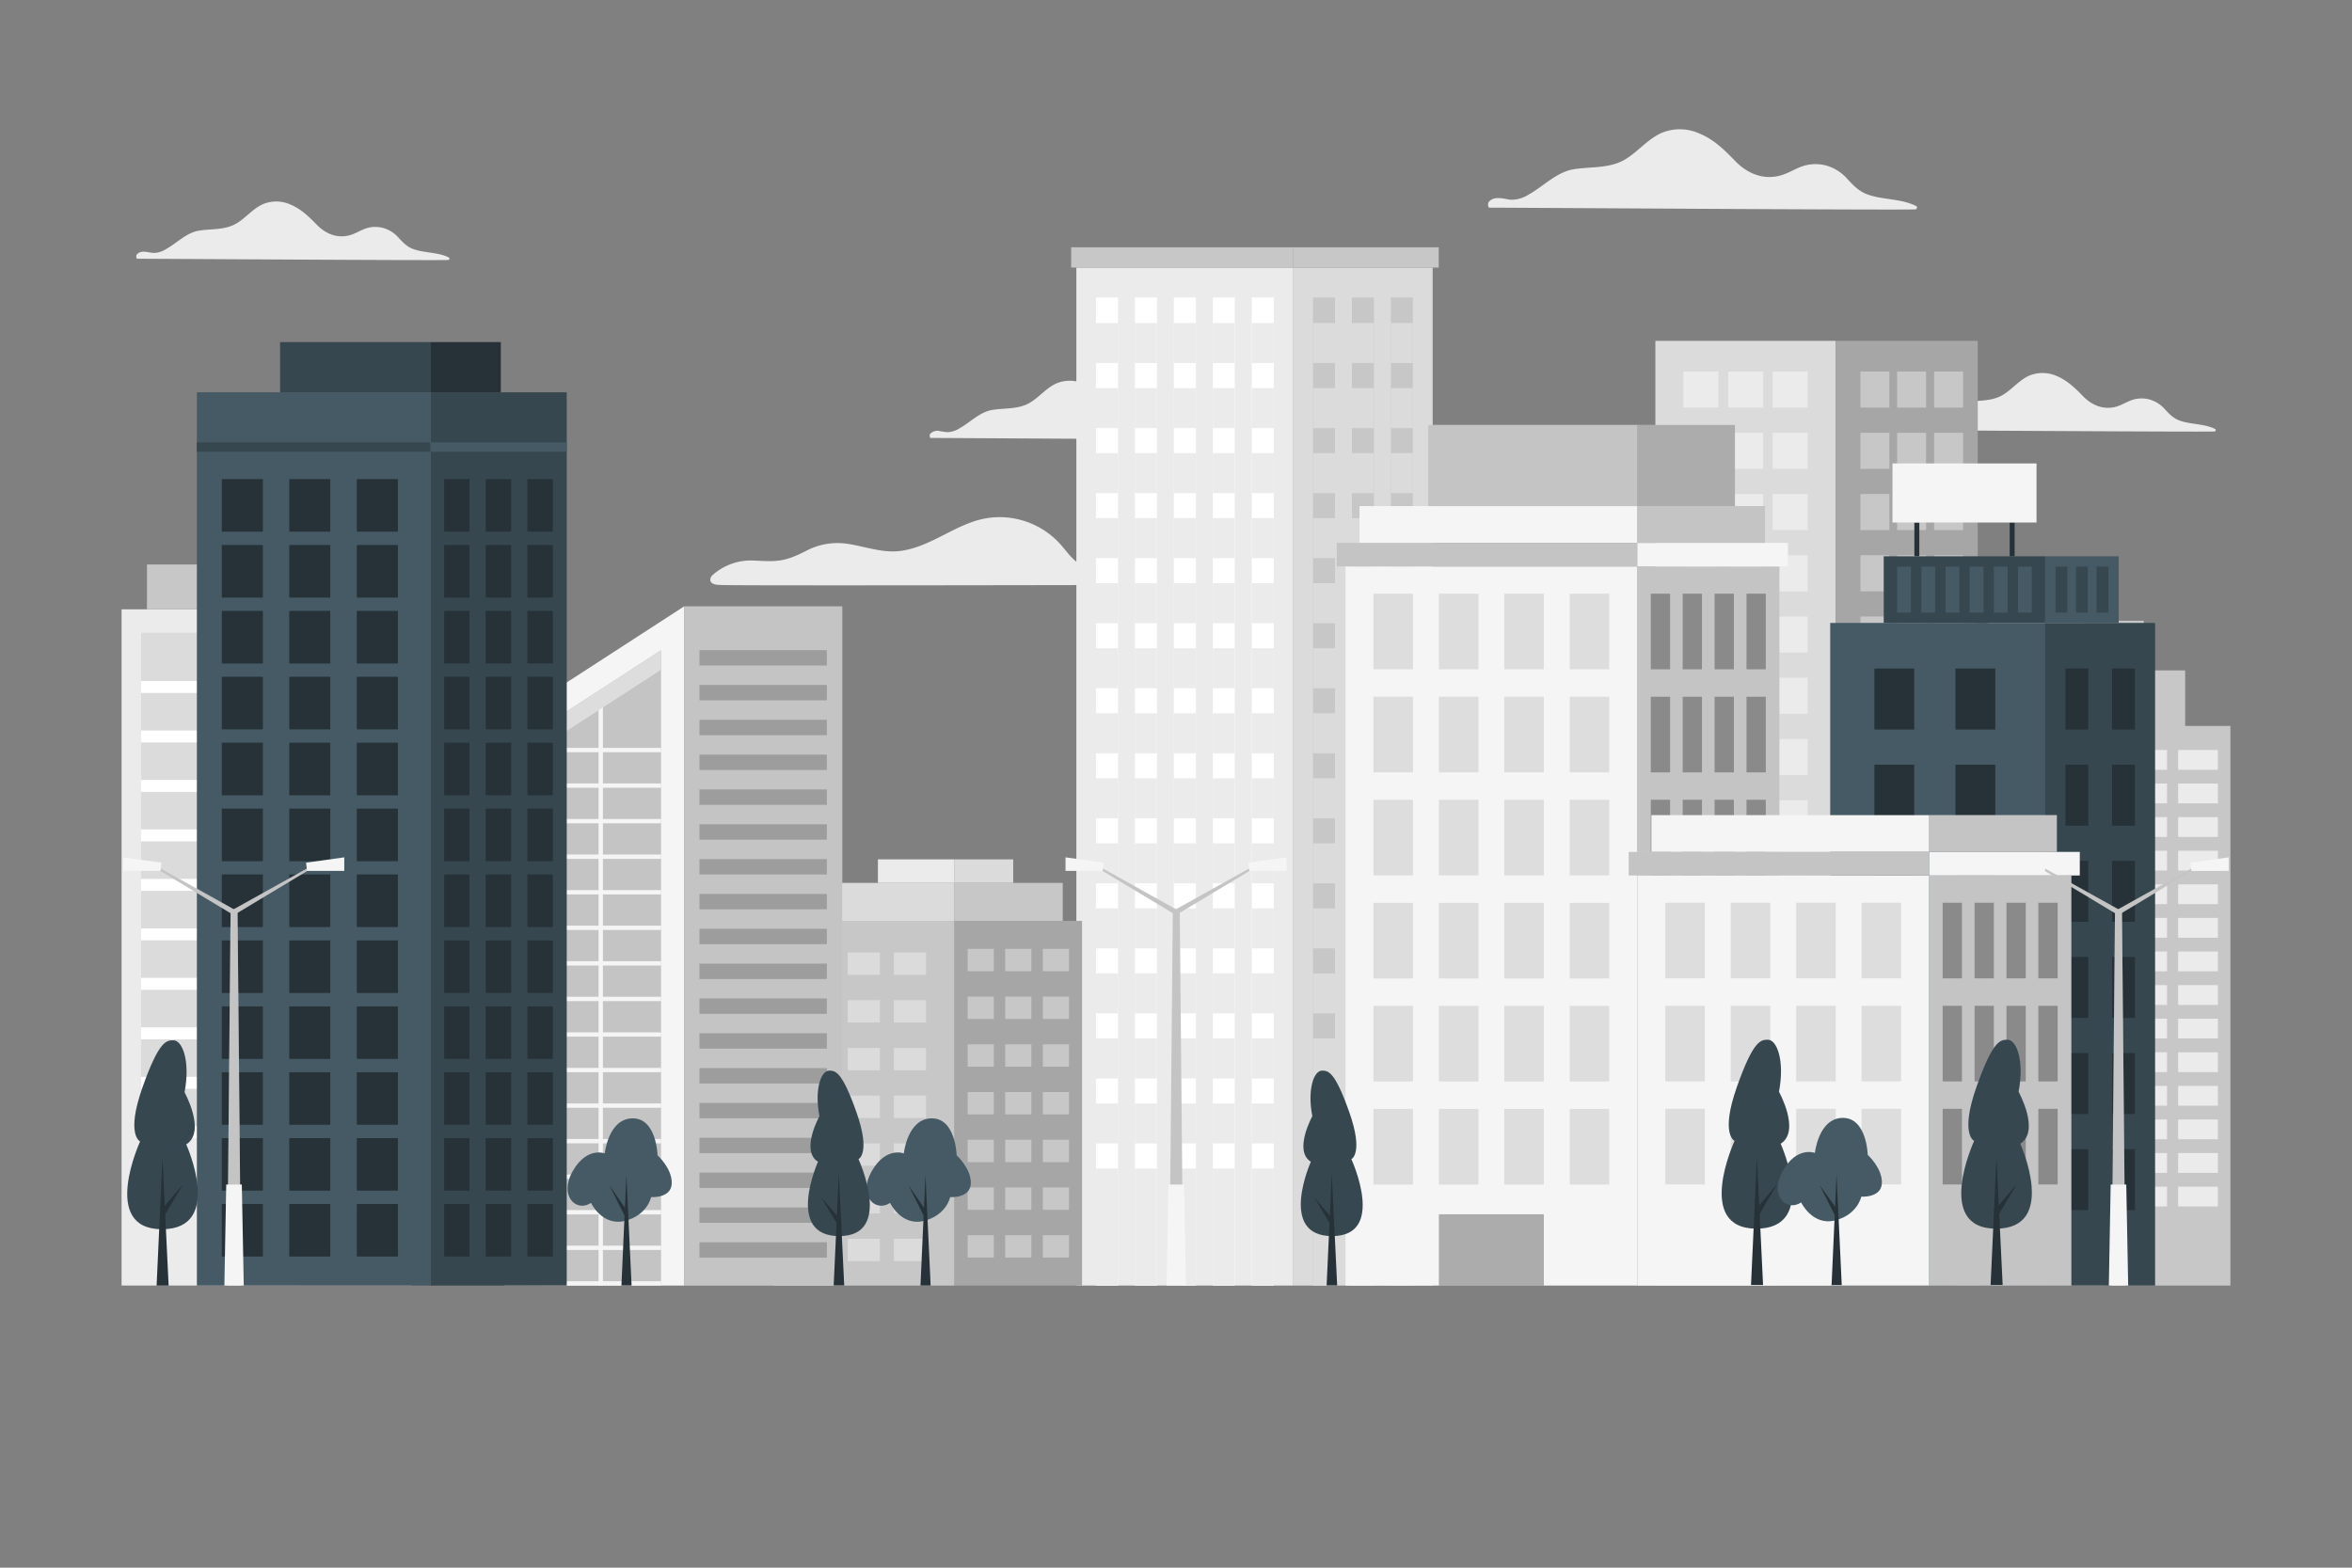 <svg xmlns="http://www.w3.org/2000/svg" viewBox="0 0 750 500"><rect x="0" y="0" width="750" height="500" fill="#808080" stroke="none"/><g id="freepik--background-complete--inject-60"><path d="M474.93,66.23c7.19,0,128.17.8,135.78.56.54,0,.84-.82.29-1.09-4.79-2.38-10.23-1.9-15.21-3.58-2.93-1-4.73-2.9-6.76-5.1a14,14,0,0,0-6.3-4.11,13.26,13.26,0,0,0-6.85-.21c-2.46.58-4.59,2-6.93,2.87-5.81,2.2-11.46.11-15.61-4.19-3.42-3.54-6.78-6.89-11.44-8.8a15.16,15.16,0,0,0-12.12-.16c-4.43,2-7.48,6-11.65,8.48-4.94,2.89-10.85,2.21-16.3,3.08s-9.65,5.46-14.44,8.11a10.24,10.24,0,0,1-5.22,1.62c-1.07,0-2.12-.32-3.17-.45-1.65-.2-3.22-.16-4.32,1.22C474.41,64.81,474.46,66.23,474.93,66.23Z" style="fill:#ebebeb"></path><path d="M43.77,82.52c5.24,0,93.57.58,99.12.4.4,0,.62-.6.22-.8-3.5-1.73-7.47-1.38-11.11-2.61-2.14-.72-3.45-2.12-4.93-3.72a10.25,10.25,0,0,0-4.6-3,9.75,9.75,0,0,0-5-.16c-1.8.43-3.35,1.46-5.06,2.1-4.25,1.6-8.37.08-11.4-3.06-2.5-2.58-5-5-8.35-6.42a11.08,11.08,0,0,0-8.85-.12c-3.24,1.46-5.46,4.42-8.5,6.19-3.61,2.11-7.93,1.61-11.91,2.25s-7,4-10.54,5.92a7.42,7.42,0,0,1-3.81,1.18,22.72,22.72,0,0,1-2.32-.33c-1.2-.14-2.34-.11-3.15.89C43.38,81.48,43.42,82.52,43.77,82.52Z" style="fill:#ebebeb"></path><path d="M296.77,139.68c5.25,0,93.58.59,99.13.41.4,0,.61-.6.22-.8-3.5-1.73-7.47-1.38-11.11-2.61-2.14-.72-3.45-2.12-4.94-3.72a10.22,10.22,0,0,0-4.59-3,9.68,9.68,0,0,0-5-.16c-1.79.43-3.34,1.46-5.05,2.1-4.25,1.6-8.37.08-11.4-3.06-2.5-2.59-5-5-8.35-6.42a11.08,11.08,0,0,0-8.85-.12c-3.24,1.46-5.46,4.42-8.51,6.19-3.6,2.11-7.92,1.61-11.9,2.25s-7.05,4-10.54,5.92a7.52,7.52,0,0,1-3.81,1.18,22.72,22.72,0,0,1-2.32-.33,3.17,3.17,0,0,0-3.15.89C296.39,138.65,296.43,139.68,296.77,139.68Z" style="fill:#ebebeb"></path><path d="M607,137.21c5.24,0,93.57.58,99.12.41.4,0,.62-.6.22-.8-3.5-1.73-7.47-1.38-11.1-2.61-2.14-.72-3.46-2.12-4.94-3.72a10.25,10.25,0,0,0-4.6-3,9.64,9.64,0,0,0-5-.16c-1.8.43-3.35,1.45-5.06,2.1-4.24,1.6-8.37.08-11.4-3.06-2.5-2.59-5-5-8.35-6.42a11.12,11.12,0,0,0-8.85-.13c-3.24,1.47-5.46,4.42-8.5,6.2-3.61,2.11-7.93,1.61-11.91,2.24s-7,4-10.54,5.93a7.49,7.49,0,0,1-3.81,1.18A22.72,22.72,0,0,1,610,135a3.17,3.17,0,0,0-3.15.89C606.6,136.17,606.64,137.21,607,137.21Z" style="fill:#ebebeb"></path><path d="M229.76,186.56c.1.3,139.21,0,137.46,0-.8,0,1.21-1.19.43-1.58-4.53-2.25-9.49-2.31-14.42-2.76a22.08,22.08,0,0,1-8.42-2.05c-2.62-1.37-4.25-3.75-6.12-5.95a26.1,26.1,0,0,0-23.75-9c-9.89,1.54-17.69,9.08-27.6,10.47-5.95.83-11.58-1.47-17.4-2.29a21.32,21.32,0,0,0-13.06,2.39c-3.14,1.56-6,2.87-9.59,3.11-2.72.2-5.46-.12-8.18-.14a18.34,18.34,0,0,0-12.05,4.81C226.61,184,225.21,186.56,229.76,186.56Z" style="fill:#ebebeb"></path><rect x="527.86" y="108.71" width="57.48" height="301.31" style="fill:#dbdbdb"></rect><rect x="536.78" y="118.49" width="11.17" height="11.5" style="fill:#ebebeb"></rect><rect x="551.08" y="118.49" width="11.17" height="11.5" style="fill:#ebebeb"></rect><rect x="536.78" y="138.03" width="11.17" height="11.5" style="fill:#ebebeb"></rect><rect x="551.08" y="138.03" width="11.17" height="11.5" style="fill:#ebebeb"></rect><rect x="536.78" y="157.56" width="11.17" height="11.51" style="fill:#ebebeb"></rect><rect x="551.08" y="157.56" width="11.17" height="11.51" style="fill:#ebebeb"></rect><rect x="536.78" y="177.09" width="11.17" height="11.51" style="fill:#ebebeb"></rect><rect x="551.08" y="177.09" width="11.17" height="11.51" style="fill:#ebebeb"></rect><rect x="536.78" y="196.63" width="11.17" height="11.5" style="fill:#ebebeb"></rect><rect x="551.08" y="196.63" width="11.17" height="11.5" style="fill:#ebebeb"></rect><rect x="536.78" y="216.16" width="11.17" height="11.5" style="fill:#ebebeb"></rect><rect x="551.08" y="216.16" width="11.17" height="11.5" style="fill:#ebebeb"></rect><rect x="536.78" y="235.69" width="11.17" height="11.5" style="fill:#ebebeb"></rect><rect x="551.08" y="235.69" width="11.17" height="11.5" style="fill:#ebebeb"></rect><rect x="536.78" y="255.22" width="11.17" height="11.5" style="fill:#ebebeb"></rect><rect x="551.08" y="255.22" width="11.17" height="11.5" style="fill:#ebebeb"></rect><rect x="536.78" y="274.76" width="11.17" height="11.51" style="fill:#ebebeb"></rect><rect x="551.08" y="274.76" width="11.17" height="11.51" style="fill:#ebebeb"></rect><rect x="536.78" y="294.29" width="11.17" height="11.51" style="fill:#ebebeb"></rect><rect x="551.08" y="294.29" width="11.17" height="11.51" style="fill:#ebebeb"></rect><rect x="536.78" y="313.82" width="11.17" height="11.51" style="fill:#ebebeb"></rect><rect x="551.08" y="313.82" width="11.17" height="11.51" style="fill:#ebebeb"></rect><rect x="536.78" y="333.35" width="11.17" height="11.5" style="fill:#ebebeb"></rect><rect x="551.08" y="333.35" width="11.17" height="11.5" style="fill:#ebebeb"></rect><rect x="536.78" y="352.89" width="11.17" height="11.5" style="fill:#ebebeb"></rect><rect x="551.08" y="352.89" width="11.17" height="11.5" style="fill:#ebebeb"></rect><rect x="536.78" y="372.42" width="11.17" height="11.5" style="fill:#ebebeb"></rect><rect x="565.25" y="372.42" width="11.17" height="11.5" transform="translate(1141.67 756.35) rotate(180)" style="fill:#ebebeb"></rect><rect x="565.25" y="352.89" width="11.17" height="11.5" transform="translate(1141.67 717.28) rotate(180)" style="fill:#ebebeb"></rect><rect x="565.25" y="333.35" width="11.17" height="11.5" transform="translate(1141.67 678.21) rotate(180)" style="fill:#ebebeb"></rect><rect x="565.25" y="313.82" width="11.17" height="11.51" transform="translate(1141.67 639.15) rotate(180)" style="fill:#ebebeb"></rect><rect x="565.25" y="294.29" width="11.17" height="11.51" transform="translate(1141.67 600.08) rotate(180)" style="fill:#ebebeb"></rect><rect x="565.25" y="274.76" width="11.17" height="11.51" transform="translate(1141.67 561.02) rotate(180)" style="fill:#ebebeb"></rect><rect x="565.25" y="255.22" width="11.17" height="11.5" transform="translate(1141.67 521.95) rotate(180)" style="fill:#ebebeb"></rect><rect x="565.25" y="235.69" width="11.17" height="11.5" transform="translate(1141.67 482.89) rotate(180)" style="fill:#ebebeb"></rect><rect x="565.25" y="216.16" width="11.17" height="11.5" transform="translate(1141.67 443.82) rotate(180)" style="fill:#ebebeb"></rect><rect x="565.25" y="196.63" width="11.17" height="11.5" transform="translate(1141.67 404.76) rotate(180)" style="fill:#ebebeb"></rect><rect x="565.25" y="177.09" width="11.17" height="11.51" transform="translate(1141.67 365.69) rotate(180)" style="fill:#ebebeb"></rect><rect x="565.25" y="157.56" width="11.17" height="11.51" transform="translate(1141.67 326.62) rotate(180)" style="fill:#ebebeb"></rect><rect x="565.25" y="138.03" width="11.17" height="11.5" transform="translate(1141.67 287.56) rotate(180)" style="fill:#ebebeb"></rect><rect x="565.25" y="118.49" width="11.17" height="11.5" transform="translate(1141.67 248.49) rotate(180)" style="fill:#ebebeb"></rect><rect x="551.08" y="372.42" width="11.17" height="11.5" style="fill:#ebebeb"></rect><rect x="585.34" y="108.71" width="45.32" height="301.31" style="fill:#a6a6a6"></rect><rect x="616.76" y="372.42" width="9.23" height="11.5" transform="translate(1242.75 756.35) rotate(180)" style="fill:#c7c7c7"></rect><rect x="604.96" y="372.42" width="9.23" height="11.5" transform="translate(1219.14 756.35) rotate(180)" style="fill:#c7c7c7"></rect><rect x="616.76" y="352.89" width="9.23" height="11.5" transform="translate(1242.75 717.28) rotate(180)" style="fill:#c7c7c7"></rect><rect x="604.96" y="352.89" width="9.23" height="11.5" transform="translate(1219.14 717.28) rotate(180)" style="fill:#c7c7c7"></rect><rect x="616.76" y="333.35" width="9.23" height="11.5" transform="translate(1242.75 678.21) rotate(180)" style="fill:#c7c7c7"></rect><rect x="604.96" y="333.35" width="9.23" height="11.5" transform="translate(1219.14 678.21) rotate(180)" style="fill:#c7c7c7"></rect><rect x="616.76" y="313.82" width="9.23" height="11.51" transform="translate(1242.75 639.15) rotate(180)" style="fill:#c7c7c7"></rect><rect x="604.96" y="313.82" width="9.23" height="11.51" transform="translate(1219.14 639.15) rotate(180)" style="fill:#c7c7c7"></rect><rect x="616.76" y="294.29" width="9.23" height="11.51" transform="translate(1242.75 600.08) rotate(180)" style="fill:#c7c7c7"></rect><rect x="604.96" y="294.29" width="9.23" height="11.51" transform="translate(1219.14 600.08) rotate(180)" style="fill:#c7c7c7"></rect><rect x="616.76" y="274.76" width="9.23" height="11.51" transform="translate(1242.75 561.02) rotate(180)" style="fill:#c7c7c7"></rect><rect x="604.96" y="274.76" width="9.23" height="11.51" transform="translate(1219.14 561.02) rotate(180)" style="fill:#c7c7c7"></rect><rect x="616.76" y="255.22" width="9.23" height="11.5" transform="translate(1242.75 521.95) rotate(180)" style="fill:#c7c7c7"></rect><rect x="604.96" y="255.22" width="9.23" height="11.5" transform="translate(1219.14 521.95) rotate(180)" style="fill:#c7c7c7"></rect><rect x="616.76" y="235.69" width="9.23" height="11.5" transform="translate(1242.75 482.89) rotate(180)" style="fill:#c7c7c7"></rect><rect x="604.96" y="235.69" width="9.23" height="11.5" transform="translate(1219.14 482.89) rotate(180)" style="fill:#c7c7c7"></rect><rect x="616.76" y="216.16" width="9.23" height="11.5" transform="translate(1242.75 443.82) rotate(180)" style="fill:#c7c7c7"></rect><rect x="604.96" y="216.16" width="9.23" height="11.5" transform="translate(1219.14 443.82) rotate(180)" style="fill:#c7c7c7"></rect><rect x="616.76" y="196.63" width="9.23" height="11.5" transform="translate(1242.75 404.76) rotate(180)" style="fill:#c7c7c7"></rect><rect x="604.96" y="196.63" width="9.23" height="11.5" transform="translate(1219.14 404.76) rotate(180)" style="fill:#c7c7c7"></rect><rect x="616.76" y="177.09" width="9.23" height="11.51" transform="translate(1242.75 365.69) rotate(180)" style="fill:#c7c7c7"></rect><rect x="604.96" y="177.09" width="9.23" height="11.51" transform="translate(1219.14 365.69) rotate(180)" style="fill:#c7c7c7"></rect><rect x="616.76" y="157.56" width="9.23" height="11.51" transform="translate(1242.75 326.62) rotate(180)" style="fill:#c7c7c7"></rect><rect x="604.96" y="157.56" width="9.23" height="11.51" transform="translate(1219.14 326.62) rotate(180)" style="fill:#c7c7c7"></rect><rect x="616.76" y="138.03" width="9.23" height="11.5" transform="translate(1242.75 287.56) rotate(180)" style="fill:#c7c7c7"></rect><rect x="604.96" y="138.03" width="9.23" height="11.5" transform="translate(1219.14 287.56) rotate(180)" style="fill:#c7c7c7"></rect><rect x="616.76" y="118.49" width="9.23" height="11.5" transform="translate(1242.75 248.49) rotate(180)" style="fill:#c7c7c7"></rect><rect x="593.26" y="118.49" width="9.23" height="11.5" style="fill:#c7c7c7"></rect><rect x="593.26" y="138.03" width="9.23" height="11.5" style="fill:#c7c7c7"></rect><rect x="593.26" y="157.56" width="9.23" height="11.51" style="fill:#c7c7c7"></rect><rect x="593.26" y="177.09" width="9.23" height="11.51" style="fill:#c7c7c7"></rect><rect x="593.26" y="196.63" width="9.23" height="11.5" style="fill:#c7c7c7"></rect><rect x="593.26" y="216.16" width="9.23" height="11.5" style="fill:#c7c7c7"></rect><rect x="593.26" y="235.69" width="9.23" height="11.5" style="fill:#c7c7c7"></rect><rect x="593.26" y="255.22" width="9.23" height="11.5" style="fill:#c7c7c7"></rect><rect x="593.26" y="274.76" width="9.23" height="11.51" style="fill:#c7c7c7"></rect><rect x="593.26" y="294.29" width="9.23" height="11.51" style="fill:#c7c7c7"></rect><rect x="593.26" y="313.82" width="9.23" height="11.51" style="fill:#c7c7c7"></rect><rect x="593.26" y="333.35" width="9.23" height="11.5" style="fill:#c7c7c7"></rect><rect x="593.26" y="352.89" width="9.23" height="11.5" style="fill:#c7c7c7"></rect><rect x="593.26" y="372.42" width="9.23" height="11.5" style="fill:#c7c7c7"></rect><rect x="604.96" y="118.49" width="9.23" height="11.5" transform="translate(1219.14 248.49) rotate(180)" style="fill:#c7c7c7"></rect><rect x="343.23" y="85.34" width="69.2" height="324.68" style="fill:#ebebeb"></rect><rect x="341.57" y="78.87" width="70.86" height="6.47" style="fill:#c7c7c7"></rect><rect x="349.49" y="94.87" width="7.01" height="315.15" style="fill:#fff"></rect><rect x="361.91" y="94.87" width="7.01" height="315.15" style="fill:#fff"></rect><rect x="374.33" y="94.87" width="7.01" height="315.15" style="fill:#fff"></rect><rect x="386.74" y="94.87" width="7.01" height="315.15" style="fill:#fff"></rect><rect x="399.16" y="94.87" width="7.01" height="315.15" style="fill:#fff"></rect><rect x="349.49" y="103.03" width="7.01" height="12.76" style="fill:#ebebeb"></rect><rect x="361.91" y="103.03" width="7.01" height="12.76" style="fill:#ebebeb"></rect><rect x="374.33" y="103.03" width="7.01" height="12.76" style="fill:#ebebeb"></rect><rect x="386.74" y="103.03" width="7.01" height="12.76" style="fill:#ebebeb"></rect><rect x="399.16" y="103.03" width="7.01" height="12.76" style="fill:#ebebeb"></rect><rect x="349.49" y="123.78" width="7.01" height="12.76" style="fill:#ebebeb"></rect><rect x="361.91" y="123.78" width="7.01" height="12.76" style="fill:#ebebeb"></rect><rect x="374.33" y="123.78" width="7.01" height="12.76" style="fill:#ebebeb"></rect><rect x="386.74" y="123.78" width="7.01" height="12.76" style="fill:#ebebeb"></rect><rect x="399.16" y="123.78" width="7.01" height="12.76" style="fill:#ebebeb"></rect><rect x="349.49" y="144.52" width="7.01" height="12.76" style="fill:#ebebeb"></rect><rect x="361.91" y="144.52" width="7.01" height="12.76" style="fill:#ebebeb"></rect><rect x="374.33" y="144.52" width="7.01" height="12.76" style="fill:#ebebeb"></rect><rect x="386.74" y="144.52" width="7.01" height="12.76" style="fill:#ebebeb"></rect><rect x="399.16" y="144.52" width="7.01" height="12.76" style="fill:#ebebeb"></rect><rect x="349.49" y="165.26" width="7.01" height="12.76" style="fill:#ebebeb"></rect><rect x="361.91" y="165.26" width="7.01" height="12.76" style="fill:#ebebeb"></rect><rect x="374.33" y="165.26" width="7.01" height="12.76" style="fill:#ebebeb"></rect><rect x="386.74" y="165.26" width="7.01" height="12.76" style="fill:#ebebeb"></rect><rect x="399.16" y="165.26" width="7.01" height="12.76" style="fill:#ebebeb"></rect><rect x="349.49" y="186" width="7.01" height="12.76" style="fill:#ebebeb"></rect><rect x="361.91" y="186" width="7.01" height="12.76" style="fill:#ebebeb"></rect><rect x="374.33" y="186" width="7.01" height="12.76" style="fill:#ebebeb"></rect><rect x="386.74" y="186" width="7.01" height="12.76" style="fill:#ebebeb"></rect><rect x="399.16" y="186" width="7.01" height="12.76" style="fill:#ebebeb"></rect><rect x="349.49" y="206.75" width="7.01" height="12.76" style="fill:#ebebeb"></rect><rect x="361.91" y="206.75" width="7.01" height="12.76" style="fill:#ebebeb"></rect><rect x="374.33" y="206.75" width="7.01" height="12.76" style="fill:#ebebeb"></rect><rect x="386.74" y="206.75" width="7.01" height="12.76" style="fill:#ebebeb"></rect><rect x="399.16" y="206.75" width="7.01" height="12.76" style="fill:#ebebeb"></rect><rect x="349.49" y="227.49" width="7.01" height="12.76" style="fill:#ebebeb"></rect><rect x="361.91" y="227.49" width="7.01" height="12.76" style="fill:#ebebeb"></rect><rect x="374.33" y="227.49" width="7.01" height="12.76" style="fill:#ebebeb"></rect><rect x="386.74" y="227.49" width="7.01" height="12.76" style="fill:#ebebeb"></rect><rect x="399.16" y="227.49" width="7.01" height="12.76" style="fill:#ebebeb"></rect><rect x="349.49" y="248.23" width="7.01" height="12.76" style="fill:#ebebeb"></rect><rect x="361.91" y="248.23" width="7.01" height="12.76" style="fill:#ebebeb"></rect><rect x="374.33" y="248.23" width="7.01" height="12.76" style="fill:#ebebeb"></rect><rect x="386.74" y="248.23" width="7.01" height="12.76" style="fill:#ebebeb"></rect><rect x="399.16" y="248.23" width="7.01" height="12.76" style="fill:#ebebeb"></rect><rect x="349.49" y="268.97" width="7.01" height="12.76" style="fill:#ebebeb"></rect><rect x="361.91" y="268.97" width="7.01" height="12.76" style="fill:#ebebeb"></rect><rect x="374.33" y="268.97" width="7.01" height="12.76" style="fill:#ebebeb"></rect><rect x="386.74" y="268.97" width="7.01" height="12.76" style="fill:#ebebeb"></rect><rect x="399.16" y="268.97" width="7.01" height="12.76" style="fill:#ebebeb"></rect><rect x="349.49" y="289.72" width="7.01" height="12.76" style="fill:#ebebeb"></rect><rect x="361.91" y="289.72" width="7.01" height="12.76" style="fill:#ebebeb"></rect><rect x="374.33" y="289.72" width="7.01" height="12.76" style="fill:#ebebeb"></rect><rect x="386.74" y="289.72" width="7.01" height="12.76" style="fill:#ebebeb"></rect><rect x="399.16" y="289.72" width="7.01" height="12.76" style="fill:#ebebeb"></rect><rect x="349.49" y="310.46" width="7.01" height="12.76" style="fill:#ebebeb"></rect><rect x="361.91" y="310.46" width="7.01" height="12.76" style="fill:#ebebeb"></rect><rect x="374.33" y="310.46" width="7.01" height="12.76" style="fill:#ebebeb"></rect><rect x="386.74" y="310.46" width="7.01" height="12.76" style="fill:#ebebeb"></rect><rect x="399.16" y="310.46" width="7.01" height="12.76" style="fill:#ebebeb"></rect><rect x="349.49" y="331.2" width="7.01" height="12.76" style="fill:#ebebeb"></rect><rect x="361.91" y="331.2" width="7.01" height="12.76" style="fill:#ebebeb"></rect><rect x="374.33" y="331.2" width="7.01" height="12.76" style="fill:#ebebeb"></rect><rect x="386.74" y="331.2" width="7.01" height="12.76" style="fill:#ebebeb"></rect><rect x="399.16" y="331.2" width="7.01" height="12.76" style="fill:#ebebeb"></rect><rect x="349.49" y="351.94" width="7.01" height="12.76" style="fill:#ebebeb"></rect><rect x="361.91" y="351.94" width="7.01" height="12.76" style="fill:#ebebeb"></rect><rect x="374.33" y="351.94" width="7.01" height="12.76" style="fill:#ebebeb"></rect><rect x="386.74" y="351.94" width="7.01" height="12.76" style="fill:#ebebeb"></rect><rect x="399.16" y="351.94" width="7.01" height="12.76" style="fill:#ebebeb"></rect><rect x="349.49" y="372.69" width="7.01" height="37.33" style="fill:#ebebeb"></rect><rect x="361.91" y="372.69" width="7.01" height="37.33" style="fill:#ebebeb"></rect><rect x="374.33" y="372.69" width="7.01" height="37.33" style="fill:#ebebeb"></rect><rect x="386.74" y="372.69" width="7.01" height="37.33" style="fill:#ebebeb"></rect><rect x="399.16" y="372.69" width="7.01" height="37.33" style="fill:#ebebeb"></rect><rect x="412.43" y="85.34" width="44.42" height="324.68" style="fill:#dbdbdb"></rect><rect x="412.43" y="78.87" width="46.35" height="6.47" style="fill:#c7c7c7"></rect><rect x="418.69" y="94.87" width="7.01" height="315.15" style="fill:#c7c7c7"></rect><rect x="431.1" y="94.87" width="7.01" height="315.15" style="fill:#c7c7c7"></rect><rect x="443.52" y="94.87" width="7.01" height="315.15" style="fill:#c7c7c7"></rect><rect x="418.69" y="103.03" width="7.01" height="12.76" style="fill:#dbdbdb"></rect><rect x="431.1" y="103.03" width="7.01" height="12.76" style="fill:#dbdbdb"></rect><rect x="443.52" y="103.03" width="7.01" height="12.76" style="fill:#dbdbdb"></rect><rect x="418.69" y="123.78" width="7.01" height="12.76" style="fill:#dbdbdb"></rect><rect x="431.1" y="123.78" width="7.01" height="12.76" style="fill:#dbdbdb"></rect><rect x="443.52" y="123.78" width="7.01" height="12.76" style="fill:#dbdbdb"></rect><rect x="418.69" y="144.52" width="7.01" height="12.76" style="fill:#dbdbdb"></rect><rect x="431.1" y="144.52" width="7.01" height="12.76" style="fill:#dbdbdb"></rect><rect x="443.52" y="144.52" width="7.01" height="12.76" style="fill:#dbdbdb"></rect><rect x="418.69" y="165.26" width="7.01" height="12.76" style="fill:#dbdbdb"></rect><rect x="431.1" y="165.26" width="7.01" height="12.76" style="fill:#dbdbdb"></rect><rect x="443.52" y="165.26" width="7.01" height="12.76" style="fill:#dbdbdb"></rect><rect x="418.69" y="186" width="7.01" height="12.76" style="fill:#dbdbdb"></rect><rect x="431.1" y="186" width="7.01" height="12.76" style="fill:#dbdbdb"></rect><rect x="443.52" y="186" width="7.01" height="12.76" style="fill:#dbdbdb"></rect><rect x="418.69" y="206.75" width="7.01" height="12.76" style="fill:#dbdbdb"></rect><rect x="431.1" y="206.75" width="7.01" height="12.76" style="fill:#dbdbdb"></rect><rect x="443.52" y="206.75" width="7.01" height="12.76" style="fill:#dbdbdb"></rect><rect x="418.69" y="227.49" width="7.01" height="12.76" style="fill:#dbdbdb"></rect><rect x="431.1" y="227.49" width="7.01" height="12.76" style="fill:#dbdbdb"></rect><rect x="443.52" y="227.49" width="7.01" height="12.76" style="fill:#dbdbdb"></rect><rect x="418.69" y="248.23" width="7.01" height="12.76" style="fill:#dbdbdb"></rect><rect x="431.1" y="248.23" width="7.01" height="12.76" style="fill:#dbdbdb"></rect><rect x="443.52" y="248.23" width="7.01" height="12.76" style="fill:#dbdbdb"></rect><rect x="418.69" y="268.97" width="7.01" height="12.76" style="fill:#dbdbdb"></rect><rect x="431.1" y="268.97" width="7.01" height="12.76" style="fill:#dbdbdb"></rect><rect x="443.52" y="268.97" width="7.01" height="12.76" style="fill:#dbdbdb"></rect><rect x="418.69" y="289.72" width="7.01" height="12.76" style="fill:#dbdbdb"></rect><rect x="431.1" y="289.72" width="7.01" height="12.76" style="fill:#dbdbdb"></rect><rect x="443.52" y="289.72" width="7.01" height="12.76" style="fill:#dbdbdb"></rect><rect x="418.69" y="310.46" width="7.01" height="12.76" style="fill:#dbdbdb"></rect><rect x="431.1" y="310.46" width="7.01" height="12.76" style="fill:#dbdbdb"></rect><rect x="443.52" y="310.46" width="7.01" height="12.76" style="fill:#dbdbdb"></rect><rect x="418.69" y="331.2" width="7.01" height="12.76" style="fill:#dbdbdb"></rect><rect x="431.1" y="331.2" width="7.01" height="12.76" style="fill:#dbdbdb"></rect><rect x="443.52" y="331.2" width="7.01" height="12.76" style="fill:#dbdbdb"></rect><rect x="418.69" y="351.94" width="7.01" height="12.76" style="fill:#dbdbdb"></rect><rect x="431.1" y="351.94" width="7.01" height="12.76" style="fill:#dbdbdb"></rect><rect x="443.52" y="351.94" width="7.01" height="12.76" style="fill:#dbdbdb"></rect><rect x="418.69" y="372.69" width="7.01" height="37.33" style="fill:#dbdbdb"></rect><rect x="431.1" y="372.69" width="7.01" height="37.33" style="fill:#dbdbdb"></rect><rect x="443.52" y="372.69" width="7.01" height="37.33" style="fill:#dbdbdb"></rect><rect x="38.77" y="194.34" width="56.87" height="215.67" style="fill:#ebebeb"></rect><rect x="46.86" y="180.04" width="48.78" height="14.3" style="fill:#c7c7c7"></rect><rect x="45" y="201.81" width="44.4" height="161.23" style="fill:#dbdbdb"></rect><rect x="45" y="217.2" width="44.4" height="3.81" style="fill:#fff"></rect><rect x="45" y="232.98" width="44.4" height="3.81" style="fill:#fff"></rect><rect x="45" y="248.76" width="44.4" height="3.81" style="fill:#fff"></rect><rect x="45" y="264.54" width="44.4" height="3.81" style="fill:#fff"></rect><rect x="45" y="280.32" width="44.4" height="3.81" style="fill:#fff"></rect><rect x="45" y="296.1" width="44.4" height="3.81" style="fill:#fff"></rect><rect x="45" y="311.88" width="44.4" height="3.81" style="fill:#fff"></rect><rect x="45" y="327.67" width="44.4" height="3.81" style="fill:#fff"></rect><rect x="45" y="343.45" width="44.4" height="3.81" style="fill:#fff"></rect><rect x="45" y="359.23" width="44.4" height="3.81" style="fill:#fff"></rect><rect x="95.64" y="194.34" width="35.62" height="215.67" style="fill:#dbdbdb"></rect><rect x="95.64" y="180.04" width="30.27" height="14.3" style="fill:#a6a6a6"></rect><rect x="100.55" y="201.81" width="27.39" height="161.23" style="fill:#c7c7c7"></rect><rect x="100.55" y="217.2" width="27.39" height="3.81" style="fill:#fff"></rect><rect x="100.55" y="232.98" width="27.39" height="3.81" style="fill:#fff"></rect><rect x="100.55" y="248.76" width="27.39" height="3.81" style="fill:#fff"></rect><rect x="100.55" y="264.54" width="27.39" height="3.81" style="fill:#fff"></rect><rect x="100.55" y="280.32" width="27.39" height="3.81" style="fill:#fff"></rect><rect x="100.55" y="296.1" width="27.39" height="3.81" style="fill:#fff"></rect><rect x="100.55" y="311.88" width="27.39" height="3.81" style="fill:#fff"></rect><rect x="100.55" y="327.67" width="27.39" height="3.81" style="fill:#fff"></rect><rect x="100.55" y="343.45" width="27.39" height="3.81" style="fill:#fff"></rect><rect x="100.55" y="359.23" width="27.39" height="3.81" style="fill:#fff"></rect><rect x="633.97" y="197.98" width="30.37" height="35.88" style="fill:#dbdbdb"></rect><rect x="664.34" y="197.98" width="19.26" height="37.19" style="fill:#c7c7c7"></rect><rect x="665.77" y="213.82" width="19.11" height="21.35" style="fill:#dbdbdb"></rect><rect x="684.88" y="213.82" width="11.92" height="21.35" style="fill:#c7c7c7"></rect><rect x="622.32" y="231.53" width="49.11" height="178.49" style="fill:#ebebeb"></rect><rect x="627.94" y="239.2" width="15.44" height="6.31" style="fill:#fff"></rect><rect x="647.69" y="239.2" width="15.44" height="6.31" style="fill:#fff"></rect><rect x="627.94" y="249.91" width="15.44" height="6.31" style="fill:#fff"></rect><rect x="647.69" y="249.91" width="15.44" height="6.31" style="fill:#fff"></rect><rect x="627.94" y="260.63" width="15.44" height="6.31" style="fill:#fff"></rect><rect x="647.69" y="260.63" width="15.44" height="6.31" style="fill:#fff"></rect><rect x="627.94" y="271.34" width="15.44" height="6.31" style="fill:#fff"></rect><rect x="647.69" y="271.34" width="15.44" height="6.31" style="fill:#fff"></rect><rect x="627.94" y="282.05" width="15.44" height="6.31" style="fill:#fff"></rect><rect x="647.69" y="282.05" width="15.44" height="6.31" style="fill:#fff"></rect><rect x="627.94" y="292.77" width="15.44" height="6.31" style="fill:#fff"></rect><rect x="647.69" y="292.77" width="15.44" height="6.31" style="fill:#fff"></rect><rect x="627.94" y="303.48" width="15.44" height="6.31" style="fill:#fff"></rect><rect x="647.69" y="303.48" width="15.44" height="6.31" style="fill:#fff"></rect><rect x="627.94" y="314.19" width="15.44" height="6.31" style="fill:#fff"></rect><rect x="647.69" y="314.19" width="15.44" height="6.31" style="fill:#fff"></rect><rect x="627.94" y="324.91" width="15.44" height="6.31" style="fill:#fff"></rect><rect x="647.69" y="324.91" width="15.44" height="6.31" style="fill:#fff"></rect><rect x="627.94" y="335.62" width="15.44" height="6.31" style="fill:#fff"></rect><rect x="647.69" y="335.62" width="15.44" height="6.31" style="fill:#fff"></rect><rect x="627.94" y="346.33" width="15.44" height="6.31" style="fill:#fff"></rect><rect x="647.69" y="346.33" width="15.44" height="6.31" style="fill:#fff"></rect><rect x="627.94" y="357.05" width="15.44" height="6.31" style="fill:#fff"></rect><rect x="647.69" y="357.05" width="15.44" height="6.31" style="fill:#fff"></rect><rect x="627.94" y="367.76" width="15.44" height="6.31" style="fill:#fff"></rect><rect x="647.69" y="367.76" width="15.44" height="6.31" style="fill:#fff"></rect><rect x="627.94" y="378.47" width="15.44" height="6.31" style="fill:#fff"></rect><rect x="647.69" y="378.47" width="15.44" height="6.31" style="fill:#fff"></rect><rect x="671.43" y="231.53" width="39.8" height="178.49" style="fill:#c7c7c7"></rect><rect x="694.56" y="378.47" width="12.68" height="6.31" transform="translate(1401.8 763.26) rotate(180)" style="fill:#ebebeb"></rect><rect x="678.34" y="378.47" width="12.68" height="6.31" transform="translate(1369.36 763.26) rotate(180)" style="fill:#ebebeb"></rect><rect x="694.56" y="367.76" width="12.68" height="6.31" transform="translate(1401.8 741.83) rotate(180)" style="fill:#ebebeb"></rect><rect x="678.34" y="367.76" width="12.68" height="6.31" transform="translate(1369.36 741.83) rotate(180)" style="fill:#ebebeb"></rect><rect x="694.56" y="357.05" width="12.68" height="6.31" transform="translate(1401.8 720.41) rotate(180)" style="fill:#ebebeb"></rect><rect x="678.34" y="357.05" width="12.68" height="6.31" transform="translate(1369.36 720.41) rotate(180)" style="fill:#ebebeb"></rect><rect x="694.56" y="346.33" width="12.68" height="6.31" transform="translate(1401.8 698.98) rotate(180)" style="fill:#ebebeb"></rect><rect x="678.34" y="346.33" width="12.68" height="6.31" transform="translate(1369.36 698.98) rotate(180)" style="fill:#ebebeb"></rect><rect x="694.56" y="335.62" width="12.68" height="6.31" transform="translate(1401.8 677.55) rotate(180)" style="fill:#ebebeb"></rect><rect x="678.34" y="335.62" width="12.68" height="6.31" transform="translate(1369.36 677.55) rotate(180)" style="fill:#ebebeb"></rect><rect x="694.56" y="324.91" width="12.68" height="6.31" transform="translate(1401.8 656.12) rotate(180)" style="fill:#ebebeb"></rect><rect x="678.34" y="324.91" width="12.68" height="6.31" transform="translate(1369.36 656.12) rotate(180)" style="fill:#ebebeb"></rect><rect x="694.56" y="314.19" width="12.68" height="6.31" transform="translate(1401.8 634.7) rotate(180)" style="fill:#ebebeb"></rect><rect x="678.34" y="314.19" width="12.68" height="6.31" transform="translate(1369.36 634.7) rotate(180)" style="fill:#ebebeb"></rect><rect x="694.56" y="303.48" width="12.68" height="6.31" transform="translate(1401.8 613.27) rotate(180)" style="fill:#ebebeb"></rect><rect x="678.34" y="303.48" width="12.68" height="6.31" transform="translate(1369.36 613.27) rotate(180)" style="fill:#ebebeb"></rect><rect x="694.56" y="292.77" width="12.68" height="6.31" transform="translate(1401.8 591.84) rotate(180)" style="fill:#ebebeb"></rect><rect x="678.34" y="292.77" width="12.68" height="6.31" transform="translate(1369.36 591.84) rotate(180)" style="fill:#ebebeb"></rect><rect x="694.56" y="282.05" width="12.68" height="6.31" transform="translate(1401.8 570.42) rotate(180)" style="fill:#ebebeb"></rect><rect x="678.34" y="282.05" width="12.68" height="6.31" transform="translate(1369.36 570.42) rotate(180)" style="fill:#ebebeb"></rect><rect x="694.56" y="271.34" width="12.68" height="6.31" transform="translate(1401.8 548.99) rotate(180)" style="fill:#ebebeb"></rect><rect x="678.34" y="271.34" width="12.68" height="6.31" transform="translate(1369.36 548.99) rotate(180)" style="fill:#ebebeb"></rect><rect x="694.56" y="260.63" width="12.68" height="6.31" transform="translate(1401.8 527.56) rotate(180)" style="fill:#ebebeb"></rect><rect x="678.34" y="260.63" width="12.68" height="6.31" transform="translate(1369.36 527.56) rotate(180)" style="fill:#ebebeb"></rect><rect x="694.56" y="249.91" width="12.68" height="6.31" transform="translate(1401.8 506.13) rotate(180)" style="fill:#ebebeb"></rect><rect x="678.34" y="249.91" width="12.68" height="6.31" transform="translate(1369.36 506.13) rotate(180)" style="fill:#ebebeb"></rect><rect x="694.56" y="239.2" width="12.68" height="6.31" transform="translate(1401.8 484.71) rotate(180)" style="fill:#ebebeb"></rect><rect x="678.34" y="239.2" width="12.68" height="6.31" transform="translate(1369.36 484.71) rotate(180)" style="fill:#ebebeb"></rect><rect x="246.47" y="293.71" width="57.93" height="116.31" style="fill:#c7c7c7"></rect><rect x="255.58" y="303.78" width="10.25" height="7.13" style="fill:#dbdbdb"></rect><rect x="255.58" y="319" width="10.25" height="7.13" style="fill:#dbdbdb"></rect><rect x="255.58" y="334.22" width="10.25" height="7.13" style="fill:#dbdbdb"></rect><rect x="255.58" y="349.44" width="10.25" height="7.13" style="fill:#dbdbdb"></rect><rect x="255.58" y="364.66" width="10.25" height="7.13" style="fill:#dbdbdb"></rect><rect x="255.58" y="379.88" width="10.25" height="7.13" style="fill:#dbdbdb"></rect><rect x="255.58" y="395.1" width="10.25" height="7.13" style="fill:#dbdbdb"></rect><rect x="270.33" y="303.78" width="10.25" height="7.13" style="fill:#dbdbdb"></rect><rect x="270.33" y="319" width="10.25" height="7.13" style="fill:#dbdbdb"></rect><rect x="270.33" y="334.22" width="10.25" height="7.13" style="fill:#dbdbdb"></rect><rect x="270.33" y="349.44" width="10.25" height="7.13" style="fill:#dbdbdb"></rect><rect x="270.33" y="364.66" width="10.25" height="7.13" style="fill:#dbdbdb"></rect><rect x="270.33" y="379.88" width="10.25" height="7.13" style="fill:#dbdbdb"></rect><rect x="270.33" y="395.1" width="10.25" height="7.13" style="fill:#dbdbdb"></rect><rect x="285.04" y="303.78" width="10.25" height="7.13" style="fill:#dbdbdb"></rect><rect x="285.04" y="319" width="10.25" height="7.13" style="fill:#dbdbdb"></rect><rect x="285.04" y="334.22" width="10.25" height="7.13" style="fill:#dbdbdb"></rect><rect x="285.04" y="349.44" width="10.25" height="7.13" style="fill:#dbdbdb"></rect><rect x="285.04" y="364.66" width="10.25" height="7.13" style="fill:#dbdbdb"></rect><rect x="285.04" y="379.88" width="10.25" height="7.13" style="fill:#dbdbdb"></rect><rect x="285.04" y="395.1" width="10.25" height="7.13" style="fill:#dbdbdb"></rect><rect x="265.83" y="281.59" width="38.57" height="12.12" style="fill:#dbdbdb"></rect><rect x="279.95" y="274.09" width="24.45" height="7.5" style="fill:#ebebeb"></rect><rect x="304.4" y="293.71" width="40.64" height="116.31" style="fill:#a6a6a6"></rect><rect x="332.54" y="393.96" width="8.34" height="7.13" transform="translate(673.42 795.04) rotate(180)" style="fill:#c7c7c7"></rect><rect x="332.54" y="378.74" width="8.34" height="7.13" transform="translate(673.42 764.6) rotate(180)" style="fill:#c7c7c7"></rect><rect x="332.54" y="363.52" width="8.34" height="7.13" transform="translate(673.42 734.16) rotate(180)" style="fill:#c7c7c7"></rect><rect x="332.54" y="348.3" width="8.34" height="7.13" transform="translate(673.42 703.73) rotate(180)" style="fill:#c7c7c7"></rect><rect x="332.54" y="333.08" width="8.34" height="7.13" transform="translate(673.42 673.29) rotate(180)" style="fill:#c7c7c7"></rect><rect x="332.54" y="317.86" width="8.34" height="7.13" transform="translate(673.42 642.85) rotate(180)" style="fill:#c7c7c7"></rect><rect x="332.54" y="302.64" width="8.34" height="7.13" transform="translate(673.42 612.41) rotate(180)" style="fill:#c7c7c7"></rect><rect x="320.53" y="393.96" width="8.34" height="7.13" transform="translate(649.41 795.04) rotate(180)" style="fill:#c7c7c7"></rect><rect x="320.53" y="378.74" width="8.34" height="7.13" transform="translate(649.41 764.6) rotate(180)" style="fill:#c7c7c7"></rect><rect x="320.53" y="363.52" width="8.34" height="7.13" transform="translate(649.41 734.16) rotate(180)" style="fill:#c7c7c7"></rect><rect x="320.53" y="348.3" width="8.34" height="7.13" transform="translate(649.41 703.73) rotate(180)" style="fill:#c7c7c7"></rect><rect x="320.53" y="333.08" width="8.34" height="7.13" transform="translate(649.41 673.29) rotate(180)" style="fill:#c7c7c7"></rect><rect x="320.53" y="317.86" width="8.34" height="7.13" transform="translate(649.41 642.85) rotate(180)" style="fill:#c7c7c7"></rect><rect x="320.53" y="302.64" width="8.34" height="7.13" transform="translate(649.41 612.41) rotate(180)" style="fill:#c7c7c7"></rect><rect x="308.56" y="393.96" width="8.34" height="7.13" transform="translate(625.47 795.04) rotate(180)" style="fill:#c7c7c7"></rect><rect x="308.56" y="378.74" width="8.34" height="7.13" transform="translate(625.47 764.6) rotate(180)" style="fill:#c7c7c7"></rect><rect x="308.56" y="363.52" width="8.34" height="7.13" transform="translate(625.47 734.16) rotate(180)" style="fill:#c7c7c7"></rect><rect x="308.56" y="348.3" width="8.34" height="7.13" transform="translate(625.47 703.73) rotate(180)" style="fill:#c7c7c7"></rect><rect x="308.56" y="333.08" width="8.34" height="7.13" transform="translate(625.47 673.29) rotate(180)" style="fill:#c7c7c7"></rect><rect x="308.56" y="317.86" width="8.34" height="7.13" transform="translate(625.47 642.85) rotate(180)" style="fill:#c7c7c7"></rect><rect x="308.56" y="302.64" width="8.34" height="7.13" transform="translate(625.47 612.41) rotate(180)" style="fill:#c7c7c7"></rect><rect x="304.4" y="281.59" width="34.49" height="12.12" style="fill:#c7c7c7"></rect><rect x="304.4" y="274.09" width="18.69" height="7.5" style="fill:#dbdbdb"></rect></g><g id="freepik--City--inject-60"><polygon points="218.15 410.02 160.92 410.02 160.92 230.49 218.15 193.4 218.15 410.02" style="fill:#F5F5F5"></polygon><polygon points="210.8 410.02 167.36 410.02 167.36 235.51 210.8 207.36 210.8 410.02" style="fill:#F5F5F5"></polygon><polygon points="210.8 410.02 167.36 410.02 167.36 235.51 210.8 207.36 210.8 410.02" style="opacity:0.2"></polygon><rect x="172.34" y="238.53" width="38.46" height="1.38" style="fill:#F5F5F5"></rect><rect x="172.34" y="249.87" width="38.46" height="1.38" style="fill:#F5F5F5"></rect><rect x="172.34" y="261.21" width="38.46" height="1.38" style="fill:#F5F5F5"></rect><rect x="172.34" y="272.55" width="38.46" height="1.38" style="fill:#F5F5F5"></rect><rect x="172.34" y="283.89" width="38.46" height="1.38" style="fill:#F5F5F5"></rect><rect x="172.34" y="295.23" width="38.46" height="1.38" style="fill:#F5F5F5"></rect><rect x="172.34" y="306.57" width="38.46" height="1.38" style="fill:#F5F5F5"></rect><rect x="172.34" y="317.91" width="38.46" height="1.38" style="fill:#F5F5F5"></rect><rect x="172.34" y="329.25" width="38.46" height="1.38" style="fill:#F5F5F5"></rect><rect x="172.34" y="340.59" width="38.46" height="1.38" style="fill:#F5F5F5"></rect><rect x="172.34" y="351.93" width="38.46" height="1.38" style="fill:#F5F5F5"></rect><rect x="172.34" y="363.27" width="38.46" height="1.38" style="fill:#F5F5F5"></rect><rect x="172.34" y="374.61" width="38.46" height="1.38" style="fill:#F5F5F5"></rect><rect x="172.34" y="385.95" width="38.46" height="1.38" style="fill:#F5F5F5"></rect><rect x="172.34" y="397.29" width="38.46" height="1.38" style="fill:#F5F5F5"></rect><rect x="172.34" y="408.63" width="38.46" height="1.38" style="fill:#F5F5F5"></rect><rect x="99.23" y="316.99" width="184.66" height="1.38" transform="translate(-126.12 509.25) rotate(-90)" style="fill:#F5F5F5"></rect><polygon points="210.8 207.36 210.8 213.6 172.34 238.53 172.34 410.02 167.37 410.02 167.37 235.5 210.8 207.36" style="fill:#F5F5F5"></polygon><polygon points="210.8 207.36 210.8 213.6 172.34 238.53 172.34 410.02 167.37 410.02 167.37 235.5 210.8 207.36" style="opacity:0.1"></polygon><rect x="218.15" y="193.4" width="50.42" height="216.62" style="fill:#F5F5F5"></rect><rect x="218.15" y="193.4" width="50.42" height="216.62" style="opacity:0.2"></rect><g style="opacity:0.2"><rect x="223.04" y="207.36" width="40.63" height="4.9"></rect><rect x="223.04" y="218.47" width="40.63" height="4.9"></rect><rect x="223.04" y="229.58" width="40.63" height="4.9"></rect><rect x="223.04" y="240.68" width="40.63" height="4.9"></rect><rect x="223.04" y="251.79" width="40.63" height="4.9"></rect><rect x="223.04" y="262.9" width="40.63" height="4.9"></rect><rect x="223.04" y="274.01" width="40.63" height="4.9"></rect><rect x="223.04" y="285.12" width="40.63" height="4.9"></rect><rect x="223.04" y="296.23" width="40.63" height="4.9"></rect><rect x="223.04" y="307.34" width="40.63" height="4.9"></rect><rect x="223.04" y="318.45" width="40.63" height="4.9"></rect><rect x="223.04" y="329.55" width="40.63" height="4.9"></rect><rect x="223.04" y="340.66" width="40.63" height="4.9"></rect><rect x="223.04" y="351.77" width="40.63" height="4.9"></rect><rect x="223.04" y="362.88" width="40.63" height="4.9"></rect><rect x="223.04" y="373.99" width="40.63" height="4.9"></rect><rect x="223.04" y="385.1" width="40.63" height="4.9"></rect><rect x="223.04" y="396.21" width="40.63" height="4.9"></rect></g><rect x="583.61" y="198.68" width="68.83" height="211.34" style="fill:#455a64"></rect><rect x="600.68" y="177.42" width="51.5" height="21.26" style="fill:#37474f"></rect><rect x="604.97" y="180.7" width="4.4" height="14.7" style="fill:#455a64"></rect><rect x="612.67" y="180.7" width="4.4" height="14.7" style="fill:#455a64"></rect><rect x="620.38" y="180.7" width="4.4" height="14.7" style="fill:#455a64"></rect><rect x="628.08" y="180.7" width="4.4" height="14.7" style="fill:#455a64"></rect><rect x="635.79" y="180.7" width="4.4" height="14.7" style="fill:#455a64"></rect><rect x="643.49" y="180.7" width="4.4" height="14.7" style="fill:#455a64"></rect><rect x="652.18" y="177.42" width="23.42" height="21.26" style="fill:#455a64"></rect><rect x="655.47" y="180.7" width="3.75" height="14.7" style="fill:#37474f"></rect><rect x="662.02" y="180.7" width="3.75" height="14.7" style="fill:#37474f"></rect><rect x="668.57" y="180.7" width="3.75" height="14.7" style="fill:#37474f"></rect><rect x="652.18" y="198.68" width="35.03" height="211.34" style="fill:#37474f"></rect><rect x="610.45" y="166.64" width="1.58" height="10.77" style="fill:#263238"></rect><rect x="640.84" y="166.64" width="1.58" height="10.77" style="fill:#263238"></rect><rect x="603.47" y="147.81" width="45.93" height="18.84" style="fill:#F5F5F5"></rect><rect x="597.7" y="213.23" width="12.7" height="19.45" style="fill:#263238"></rect><rect x="623.56" y="213.23" width="12.7" height="19.45" style="fill:#263238"></rect><rect x="597.7" y="243.89" width="12.7" height="19.45" style="fill:#263238"></rect><rect x="623.56" y="243.89" width="12.7" height="19.45" style="fill:#263238"></rect><rect x="597.7" y="274.54" width="12.7" height="19.45" style="fill:#263238"></rect><rect x="623.56" y="274.54" width="12.7" height="19.45" style="fill:#263238"></rect><rect x="597.7" y="305.2" width="12.7" height="19.45" style="fill:#263238"></rect><rect x="623.56" y="305.2" width="12.7" height="19.45" style="fill:#263238"></rect><rect x="597.7" y="335.86" width="12.7" height="19.45" style="fill:#263238"></rect><rect x="623.56" y="335.86" width="12.7" height="19.45" style="fill:#263238"></rect><rect x="597.7" y="366.51" width="12.7" height="19.45" style="fill:#263238"></rect><rect x="623.56" y="366.51" width="12.7" height="19.45" style="fill:#263238"></rect><rect x="658.62" y="213.23" width="7.3" height="19.45" style="fill:#263238"></rect><rect x="673.48" y="213.23" width="7.3" height="19.45" style="fill:#263238"></rect><rect x="658.62" y="243.89" width="7.3" height="19.45" style="fill:#263238"></rect><rect x="673.48" y="243.89" width="7.3" height="19.45" style="fill:#263238"></rect><rect x="658.62" y="274.54" width="7.3" height="19.45" style="fill:#263238"></rect><rect x="673.48" y="274.54" width="7.3" height="19.45" style="fill:#263238"></rect><rect x="658.62" y="305.2" width="7.3" height="19.45" style="fill:#263238"></rect><rect x="673.48" y="305.2" width="7.3" height="19.45" style="fill:#263238"></rect><rect x="658.62" y="335.86" width="7.3" height="19.45" style="fill:#263238"></rect><rect x="673.48" y="335.86" width="7.3" height="19.45" style="fill:#263238"></rect><rect x="658.62" y="366.51" width="7.3" height="19.45" style="fill:#263238"></rect><rect x="673.48" y="366.51" width="7.3" height="19.45" style="fill:#263238"></rect><rect x="137.19" y="125.12" width="43.53" height="284.9" style="fill:#37474f"></rect><rect x="137.19" y="141.08" width="43.53" height="2.99" style="fill:#455a64"></rect><rect x="141.68" y="152.87" width="8.01" height="16.66" style="fill:#263238"></rect><rect x="141.68" y="173.89" width="8.01" height="16.66" style="fill:#263238"></rect><rect x="141.68" y="194.91" width="8.01" height="16.66" style="fill:#263238"></rect><rect x="141.68" y="215.91" width="8.01" height="16.66" style="fill:#263238"></rect><rect x="141.68" y="236.93" width="8.01" height="16.66" style="fill:#263238"></rect><rect x="141.68" y="257.95" width="8.01" height="16.66" style="fill:#263238"></rect><rect x="141.68" y="278.95" width="8.01" height="16.66" style="fill:#263238"></rect><rect x="141.68" y="299.97" width="8.01" height="16.66" style="fill:#263238"></rect><rect x="141.68" y="320.99" width="8.01" height="16.66" style="fill:#263238"></rect><rect x="141.68" y="341.99" width="8.01" height="16.66" style="fill:#263238"></rect><rect x="141.68" y="363.01" width="8.01" height="16.66" style="fill:#263238"></rect><rect x="141.68" y="384.03" width="8.01" height="16.66" style="fill:#263238"></rect><rect x="141.68" y="152.87" width="8.01" height="16.66" style="fill:#263238"></rect><rect x="141.68" y="173.89" width="8.01" height="16.66" style="fill:#263238"></rect><rect x="141.68" y="194.91" width="8.01" height="16.66" style="fill:#263238"></rect><rect x="141.68" y="215.91" width="8.01" height="16.66" style="fill:#263238"></rect><rect x="141.68" y="236.93" width="8.01" height="16.66" style="fill:#263238"></rect><rect x="141.68" y="257.95" width="8.01" height="16.66" style="fill:#263238"></rect><rect x="141.68" y="278.95" width="8.01" height="16.66" style="fill:#263238"></rect><rect x="141.68" y="299.97" width="8.01" height="16.66" style="fill:#263238"></rect><rect x="141.68" y="320.99" width="8.01" height="16.66" style="fill:#263238"></rect><rect x="141.68" y="341.99" width="8.01" height="16.66" style="fill:#263238"></rect><rect x="141.68" y="363.01" width="8.01" height="16.66" style="fill:#263238"></rect><rect x="141.68" y="384.03" width="8.01" height="16.66" style="fill:#263238"></rect><rect x="154.95" y="152.87" width="8.01" height="16.66" style="fill:#263238"></rect><rect x="154.95" y="173.89" width="8.01" height="16.66" style="fill:#263238"></rect><rect x="154.95" y="194.91" width="8.01" height="16.66" style="fill:#263238"></rect><rect x="154.95" y="215.91" width="8.01" height="16.66" style="fill:#263238"></rect><rect x="154.95" y="236.93" width="8.01" height="16.66" style="fill:#263238"></rect><rect x="154.95" y="257.95" width="8.01" height="16.66" style="fill:#263238"></rect><rect x="154.95" y="278.95" width="8.01" height="16.66" style="fill:#263238"></rect><rect x="154.95" y="299.97" width="8.01" height="16.66" style="fill:#263238"></rect><rect x="154.95" y="320.99" width="8.01" height="16.66" style="fill:#263238"></rect><rect x="154.95" y="341.99" width="8.01" height="16.66" style="fill:#263238"></rect><rect x="154.95" y="363.01" width="8.01" height="16.66" style="fill:#263238"></rect><rect x="154.95" y="384.03" width="8.01" height="16.66" style="fill:#263238"></rect><rect x="154.95" y="152.87" width="8.01" height="16.66" style="fill:#263238"></rect><rect x="154.95" y="173.89" width="8.01" height="16.66" style="fill:#263238"></rect><rect x="154.95" y="194.91" width="8.01" height="16.66" style="fill:#263238"></rect><rect x="154.95" y="215.91" width="8.01" height="16.66" style="fill:#263238"></rect><rect x="154.95" y="236.93" width="8.01" height="16.66" style="fill:#263238"></rect><rect x="154.95" y="257.95" width="8.01" height="16.66" style="fill:#263238"></rect><rect x="154.95" y="278.95" width="8.01" height="16.66" style="fill:#263238"></rect><rect x="154.95" y="299.97" width="8.01" height="16.66" style="fill:#263238"></rect><rect x="154.95" y="320.99" width="8.01" height="16.66" style="fill:#263238"></rect><rect x="154.95" y="341.99" width="8.01" height="16.66" style="fill:#263238"></rect><rect x="154.95" y="363.01" width="8.01" height="16.66" style="fill:#263238"></rect><rect x="154.95" y="384.03" width="8.01" height="16.66" style="fill:#263238"></rect><rect x="168.22" y="152.87" width="8.01" height="16.66" style="fill:#263238"></rect><rect x="168.22" y="173.89" width="8.01" height="16.66" style="fill:#263238"></rect><rect x="168.22" y="194.91" width="8.01" height="16.66" style="fill:#263238"></rect><rect x="168.22" y="215.91" width="8.01" height="16.66" style="fill:#263238"></rect><rect x="168.22" y="236.93" width="8.01" height="16.66" style="fill:#263238"></rect><rect x="168.22" y="257.95" width="8.01" height="16.66" style="fill:#263238"></rect><rect x="168.22" y="278.95" width="8.01" height="16.66" style="fill:#263238"></rect><rect x="168.22" y="299.97" width="8.01" height="16.66" style="fill:#263238"></rect><rect x="168.22" y="320.99" width="8.01" height="16.66" style="fill:#263238"></rect><rect x="168.22" y="341.99" width="8.01" height="16.66" style="fill:#263238"></rect><rect x="168.22" y="363.01" width="8.01" height="16.66" style="fill:#263238"></rect><rect x="168.22" y="384.03" width="8.01" height="16.66" style="fill:#263238"></rect><rect x="168.22" y="152.87" width="8.01" height="16.66" style="fill:#263238"></rect><rect x="168.22" y="173.89" width="8.01" height="16.66" style="fill:#263238"></rect><rect x="168.22" y="194.91" width="8.01" height="16.66" style="fill:#263238"></rect><rect x="168.22" y="215.91" width="8.01" height="16.66" style="fill:#263238"></rect><rect x="168.22" y="236.93" width="8.01" height="16.66" style="fill:#263238"></rect><rect x="168.22" y="257.95" width="8.01" height="16.66" style="fill:#263238"></rect><rect x="168.22" y="278.95" width="8.01" height="16.66" style="fill:#263238"></rect><rect x="168.22" y="299.97" width="8.01" height="16.66" style="fill:#263238"></rect><rect x="168.22" y="320.99" width="8.01" height="16.66" style="fill:#263238"></rect><rect x="168.22" y="341.99" width="8.01" height="16.66" style="fill:#263238"></rect><rect x="168.22" y="363.01" width="8.01" height="16.66" style="fill:#263238"></rect><rect x="168.22" y="384.03" width="8.01" height="16.66" style="fill:#263238"></rect><rect x="62.78" y="125.12" width="74.41" height="284.9" style="fill:#455a64"></rect><rect x="62.78" y="141.08" width="74.41" height="2.99" style="fill:#37474f"></rect><rect x="89.31" y="109.11" width="47.89" height="16.01" style="fill:#37474f"></rect><rect x="137.19" y="109.11" width="22.5" height="16.01" transform="translate(296.89 234.23) rotate(180)" style="fill:#263238"></rect><rect x="70.76" y="152.87" width="13.01" height="16.66" style="fill:#263238"></rect><rect x="70.76" y="173.89" width="13.01" height="16.66" style="fill:#263238"></rect><rect x="70.76" y="194.91" width="13.01" height="16.66" style="fill:#263238"></rect><rect x="70.76" y="215.91" width="13.01" height="16.66" style="fill:#263238"></rect><rect x="70.76" y="236.93" width="13.01" height="16.66" style="fill:#263238"></rect><rect x="70.76" y="257.95" width="13.01" height="16.66" style="fill:#263238"></rect><rect x="70.76" y="278.95" width="13.01" height="16.66" style="fill:#263238"></rect><rect x="70.76" y="299.97" width="13.01" height="16.66" style="fill:#263238"></rect><rect x="70.76" y="320.99" width="13.01" height="16.66" style="fill:#263238"></rect><rect x="70.76" y="341.99" width="13.01" height="16.66" style="fill:#263238"></rect><rect x="70.76" y="363.01" width="13.01" height="16.66" style="fill:#263238"></rect><rect x="70.76" y="384.03" width="13.01" height="16.66" style="fill:#263238"></rect><rect x="70.76" y="152.87" width="13.01" height="16.66" style="fill:#263238"></rect><rect x="70.76" y="173.89" width="13.01" height="16.66" style="fill:#263238"></rect><rect x="70.76" y="194.91" width="13.01" height="16.66" style="fill:#263238"></rect><rect x="70.76" y="215.91" width="13.01" height="16.66" style="fill:#263238"></rect><rect x="70.76" y="236.93" width="13.01" height="16.66" style="fill:#263238"></rect><rect x="70.76" y="257.95" width="13.01" height="16.66" style="fill:#263238"></rect><rect x="70.76" y="278.95" width="13.01" height="16.66" style="fill:#263238"></rect><rect x="70.76" y="299.97" width="13.01" height="16.66" style="fill:#263238"></rect><rect x="70.76" y="320.99" width="13.01" height="16.66" style="fill:#263238"></rect><rect x="70.76" y="341.99" width="13.01" height="16.66" style="fill:#263238"></rect><rect x="70.76" y="363.01" width="13.01" height="16.66" style="fill:#263238"></rect><rect x="70.76" y="384.03" width="13.01" height="16.66" style="fill:#263238"></rect><rect x="92.3" y="152.87" width="13.01" height="16.66" style="fill:#263238"></rect><rect x="92.3" y="173.89" width="13.01" height="16.66" style="fill:#263238"></rect><rect x="92.3" y="194.91" width="13.01" height="16.66" style="fill:#263238"></rect><rect x="92.3" y="215.91" width="13.01" height="16.66" style="fill:#263238"></rect><rect x="92.3" y="236.93" width="13.01" height="16.66" style="fill:#263238"></rect><rect x="92.3" y="257.95" width="13.01" height="16.66" style="fill:#263238"></rect><rect x="92.3" y="278.95" width="13.01" height="16.66" style="fill:#263238"></rect><rect x="92.3" y="299.97" width="13.01" height="16.66" style="fill:#263238"></rect><rect x="92.3" y="320.99" width="13.01" height="16.66" style="fill:#263238"></rect><rect x="92.3" y="341.99" width="13.01" height="16.66" style="fill:#263238"></rect><rect x="92.3" y="363.01" width="13.01" height="16.66" style="fill:#263238"></rect><rect x="92.3" y="384.03" width="13.01" height="16.66" style="fill:#263238"></rect><rect x="92.3" y="152.87" width="13.01" height="16.66" style="fill:#263238"></rect><rect x="92.3" y="173.89" width="13.01" height="16.66" style="fill:#263238"></rect><rect x="92.3" y="194.91" width="13.01" height="16.66" style="fill:#263238"></rect><rect x="92.3" y="215.91" width="13.01" height="16.66" style="fill:#263238"></rect><rect x="92.3" y="236.93" width="13.01" height="16.66" style="fill:#263238"></rect><rect x="92.3" y="257.95" width="13.01" height="16.66" style="fill:#263238"></rect><rect x="92.3" y="278.95" width="13.01" height="16.66" style="fill:#263238"></rect><rect x="92.3" y="299.97" width="13.01" height="16.66" style="fill:#263238"></rect><rect x="92.3" y="320.99" width="13.01" height="16.66" style="fill:#263238"></rect><rect x="92.3" y="341.99" width="13.01" height="16.66" style="fill:#263238"></rect><rect x="92.3" y="363.01" width="13.01" height="16.66" style="fill:#263238"></rect><rect x="92.3" y="384.03" width="13.01" height="16.66" style="fill:#263238"></rect><rect x="113.85" y="152.87" width="13.01" height="16.66" style="fill:#263238"></rect><rect x="113.85" y="173.89" width="13.01" height="16.66" style="fill:#263238"></rect><rect x="113.85" y="194.91" width="13.01" height="16.66" style="fill:#263238"></rect><rect x="113.85" y="215.91" width="13.01" height="16.66" style="fill:#263238"></rect><rect x="113.85" y="236.93" width="13.01" height="16.66" style="fill:#263238"></rect><rect x="113.85" y="257.95" width="13.01" height="16.66" style="fill:#263238"></rect><rect x="113.85" y="278.95" width="13.01" height="16.66" style="fill:#263238"></rect><rect x="113.85" y="299.97" width="13.01" height="16.66" style="fill:#263238"></rect><rect x="113.85" y="320.99" width="13.01" height="16.66" style="fill:#263238"></rect><rect x="113.85" y="341.99" width="13.01" height="16.66" style="fill:#263238"></rect><rect x="113.85" y="363.01" width="13.01" height="16.66" style="fill:#263238"></rect><rect x="113.85" y="384.03" width="13.01" height="16.66" style="fill:#263238"></rect><rect x="113.85" y="152.87" width="13.01" height="16.66" style="fill:#263238"></rect><rect x="113.85" y="173.89" width="13.01" height="16.66" style="fill:#263238"></rect><rect x="113.85" y="194.91" width="13.01" height="16.66" style="fill:#263238"></rect><rect x="113.85" y="215.91" width="13.01" height="16.66" style="fill:#263238"></rect><rect x="113.85" y="236.93" width="13.01" height="16.66" style="fill:#263238"></rect><rect x="113.85" y="257.95" width="13.01" height="16.66" style="fill:#263238"></rect><rect x="113.85" y="278.95" width="13.01" height="16.66" style="fill:#263238"></rect><rect x="113.85" y="299.97" width="13.01" height="16.66" style="fill:#263238"></rect><rect x="113.85" y="320.99" width="13.01" height="16.66" style="fill:#263238"></rect><rect x="113.85" y="341.99" width="13.01" height="16.66" style="fill:#263238"></rect><rect x="113.85" y="363.01" width="13.01" height="16.66" style="fill:#263238"></rect><rect x="113.85" y="384.03" width="13.01" height="16.66" style="fill:#263238"></rect><rect x="522.05" y="180.66" width="45.37" height="229.36" style="fill:#F5F5F5"></rect><rect x="522.05" y="180.66" width="45.37" height="229.36" style="opacity:0.2"></rect><rect x="522.05" y="173.14" width="48.08" height="7.52" transform="translate(1092.19 353.8) rotate(180)" style="fill:#F5F5F5"></rect><rect x="522.05" y="161.41" width="40.76" height="11.73" transform="translate(1084.87 334.55) rotate(180)" style="fill:#F5F5F5"></rect><rect x="522.05" y="161.41" width="40.76" height="11.73" transform="translate(1084.87 334.55) rotate(180)" style="opacity:0.2"></rect><rect x="522.05" y="135.53" width="31.19" height="25.88" transform="translate(1075.29 296.94) rotate(180)" style="fill:#F5F5F5"></rect><rect x="522.05" y="135.53" width="31.19" height="25.88" transform="translate(1075.29 296.94) rotate(180)" style="opacity:0.3"></rect><g style="opacity:0.3"><rect x="526.4" y="189.35" width="6.15" height="24.12"></rect></g><g style="opacity:0.3"><rect x="526.4" y="222.22" width="6.15" height="24.12"></rect></g><g style="opacity:0.3"><rect x="526.4" y="255.08" width="6.15" height="24.12"></rect></g><g style="opacity:0.3"><rect x="526.4" y="287.95" width="6.15" height="24.12"></rect></g><g style="opacity:0.3"><rect x="526.4" y="320.81" width="6.15" height="24.12"></rect></g><g style="opacity:0.3"><rect x="526.4" y="353.68" width="6.15" height="24.12"></rect></g><g style="opacity:0.3"><rect x="536.57" y="189.35" width="6.15" height="24.12"></rect></g><g style="opacity:0.3"><rect x="536.57" y="222.22" width="6.15" height="24.12"></rect></g><g style="opacity:0.3"><rect x="536.57" y="255.08" width="6.15" height="24.12"></rect></g><g style="opacity:0.3"><rect x="536.57" y="287.95" width="6.15" height="24.12"></rect></g><g style="opacity:0.3"><rect x="536.57" y="320.81" width="6.15" height="24.12"></rect></g><g style="opacity:0.3"><rect x="536.57" y="353.68" width="6.15" height="24.12"></rect></g><g style="opacity:0.3"><rect x="546.75" y="189.35" width="6.15" height="24.12"></rect></g><g style="opacity:0.3"><rect x="546.75" y="222.22" width="6.15" height="24.12"></rect></g><g style="opacity:0.3"><rect x="546.75" y="255.08" width="6.15" height="24.12"></rect></g><g style="opacity:0.3"><rect x="546.75" y="287.95" width="6.15" height="24.12"></rect></g><g style="opacity:0.3"><rect x="546.75" y="320.81" width="6.15" height="24.12"></rect></g><g style="opacity:0.3"><rect x="546.75" y="353.68" width="6.15" height="24.12"></rect></g><g style="opacity:0.3"><rect x="556.92" y="189.35" width="6.15" height="24.12"></rect></g><g style="opacity:0.3"><rect x="556.92" y="222.22" width="6.15" height="24.12"></rect></g><g style="opacity:0.3"><rect x="556.92" y="255.08" width="6.15" height="24.12"></rect></g><g style="opacity:0.3"><rect x="556.92" y="287.95" width="6.15" height="24.12"></rect></g><g style="opacity:0.3"><rect x="556.92" y="320.81" width="6.15" height="24.12"></rect></g><g style="opacity:0.3"><rect x="556.92" y="353.68" width="6.15" height="24.12"></rect></g><rect x="429.06" y="180.66" width="92.99" height="229.36" style="fill:#F5F5F5"></rect><rect x="433.52" y="161.41" width="88.54" height="11.73" style="fill:#F5F5F5"></rect><rect x="455.43" y="135.53" width="66.62" height="25.88" style="fill:#F5F5F5"></rect><rect x="455.43" y="135.53" width="66.62" height="25.88" style="opacity:0.2"></rect><rect x="426.28" y="173.14" width="95.77" height="7.52" style="fill:#F5F5F5"></rect><rect x="426.28" y="173.14" width="95.77" height="7.52" style="opacity:0.2"></rect><g style="opacity:0.1"><rect x="437.95" y="189.35" width="12.62" height="24.12"></rect></g><g style="opacity:0.1"><rect x="437.95" y="222.22" width="12.62" height="24.12"></rect></g><g style="opacity:0.1"><rect x="437.95" y="255.08" width="12.62" height="24.12"></rect></g><g style="opacity:0.1"><rect x="437.95" y="287.95" width="12.62" height="24.12"></rect></g><g style="opacity:0.1"><rect x="437.95" y="320.81" width="12.62" height="24.12"></rect></g><g style="opacity:0.1"><rect x="437.95" y="353.68" width="12.62" height="24.12"></rect></g><g style="opacity:0.1"><rect x="458.82" y="189.35" width="12.62" height="24.12"></rect></g><g style="opacity:0.1"><rect x="458.82" y="222.22" width="12.62" height="24.12"></rect></g><g style="opacity:0.1"><rect x="458.82" y="255.08" width="12.62" height="24.12"></rect></g><g style="opacity:0.1"><rect x="458.82" y="287.95" width="12.62" height="24.12"></rect></g><g style="opacity:0.1"><rect x="458.82" y="320.81" width="12.62" height="24.12"></rect></g><g style="opacity:0.1"><rect x="458.82" y="353.68" width="12.62" height="24.12"></rect></g><g style="opacity:0.1"><rect x="479.68" y="189.35" width="12.62" height="24.12"></rect></g><g style="opacity:0.1"><rect x="479.68" y="222.22" width="12.62" height="24.12"></rect></g><g style="opacity:0.1"><rect x="479.68" y="255.08" width="12.62" height="24.12"></rect></g><g style="opacity:0.1"><rect x="479.68" y="287.95" width="12.62" height="24.12"></rect></g><g style="opacity:0.1"><rect x="479.68" y="320.81" width="12.62" height="24.12"></rect></g><g style="opacity:0.1"><rect x="479.68" y="353.68" width="12.62" height="24.12"></rect></g><g style="opacity:0.1"><rect x="500.54" y="189.35" width="12.62" height="24.12"></rect></g><g style="opacity:0.1"><rect x="500.54" y="222.22" width="12.62" height="24.12"></rect></g><g style="opacity:0.1"><rect x="500.54" y="255.08" width="12.62" height="24.12"></rect></g><g style="opacity:0.1"><rect x="500.54" y="287.95" width="12.62" height="24.12"></rect></g><g style="opacity:0.1"><rect x="500.54" y="320.81" width="12.62" height="24.12"></rect></g><g style="opacity:0.1"><rect x="500.54" y="353.68" width="12.62" height="24.12"></rect></g><rect x="458.82" y="387.28" width="33.48" height="22.73" style="opacity:0.3"></rect><rect x="615.13" y="279.23" width="45.37" height="130.79" style="fill:#F5F5F5"></rect><rect x="615.13" y="279.23" width="45.37" height="130.79" style="opacity:0.2"></rect><rect x="615.13" y="271.71" width="48.08" height="7.52" transform="translate(1278.33 550.94) rotate(180)" style="fill:#F5F5F5"></rect><rect x="615.13" y="259.98" width="40.76" height="11.73" transform="translate(1271.01 531.69) rotate(180)" style="fill:#F5F5F5"></rect><rect x="615.13" y="259.98" width="40.76" height="11.73" transform="translate(1271.01 531.69) rotate(180)" style="opacity:0.2"></rect><g style="opacity:0.3"><rect x="619.47" y="287.92" width="6.15" height="24.12"></rect></g><g style="opacity:0.3"><rect x="619.47" y="320.79" width="6.15" height="24.12"></rect></g><g style="opacity:0.3"><rect x="619.47" y="353.65" width="6.15" height="24.12"></rect></g><g style="opacity:0.3"><rect x="629.65" y="287.92" width="6.15" height="24.12"></rect></g><g style="opacity:0.3"><rect x="629.65" y="320.79" width="6.15" height="24.12"></rect></g><g style="opacity:0.3"><rect x="629.65" y="353.65" width="6.15" height="24.12"></rect></g><g style="opacity:0.3"><rect x="639.82" y="287.92" width="6.15" height="24.12"></rect></g><g style="opacity:0.3"><rect x="639.82" y="320.79" width="6.15" height="24.12"></rect></g><g style="opacity:0.3"><rect x="639.82" y="353.65" width="6.15" height="24.12"></rect></g><g style="opacity:0.3"><rect x="649.99" y="287.92" width="6.15" height="24.12"></rect></g><g style="opacity:0.3"><rect x="649.99" y="320.79" width="6.15" height="24.12"></rect></g><g style="opacity:0.3"><rect x="649.99" y="353.65" width="6.15" height="24.12"></rect></g><rect x="522.14" y="279.23" width="92.99" height="130.79" style="fill:#F5F5F5"></rect><rect x="526.59" y="259.98" width="88.54" height="11.73" style="fill:#F5F5F5"></rect><rect x="519.35" y="271.71" width="95.77" height="7.52" style="fill:#F5F5F5"></rect><rect x="519.35" y="271.71" width="95.77" height="7.52" style="opacity:0.2"></rect><g style="opacity:0.1"><rect x="531.03" y="287.92" width="12.62" height="24.12"></rect></g><g style="opacity:0.1"><rect x="531.03" y="320.79" width="12.62" height="24.12"></rect></g><g style="opacity:0.1"><rect x="531.03" y="353.65" width="12.62" height="24.12"></rect></g><g style="opacity:0.1"><rect x="551.89" y="287.92" width="12.62" height="24.12"></rect></g><g style="opacity:0.1"><rect x="551.89" y="320.79" width="12.62" height="24.12"></rect></g><g style="opacity:0.1"><rect x="551.89" y="353.65" width="12.62" height="24.12"></rect></g><g style="opacity:0.1"><rect x="572.75" y="287.92" width="12.62" height="24.12"></rect></g><g style="opacity:0.1"><rect x="572.75" y="320.79" width="12.62" height="24.12"></rect></g><g style="opacity:0.1"><rect x="572.75" y="353.65" width="12.62" height="24.12"></rect></g><g style="opacity:0.1"><rect x="593.61" y="287.92" width="12.62" height="24.12"></rect></g><g style="opacity:0.1"><rect x="593.61" y="320.79" width="12.62" height="24.12"></rect></g><g style="opacity:0.1"><rect x="593.61" y="353.65" width="12.62" height="24.12"></rect></g></g><g id="freepik--Streetlights--inject-60"><polygon points="72.42 410.02 76.86 410.02 75.75 290.46 73.53 290.46 72.42 410.02" style="fill:#F5F5F5"></polygon><polygon points="72.42 410.02 76.86 410.02 75.75 290.46 73.53 290.46 72.42 410.02" style="opacity:0.2"></polygon><polygon points="73.53 290.56 100.06 275.79 100.06 276.52 75.48 291.3 73.53 290.56" style="fill:#F5F5F5"></polygon><polygon points="73.53 290.56 100.06 275.79 100.06 276.52 75.48 291.3 73.53 290.56" style="opacity:0.2"></polygon><polygon points="97.6 275.14 97.91 277.76 109.78 277.76 109.78 273.44 97.6 275.14" style="fill:#F5F5F5"></polygon><polygon points="75.56 290.56 49.04 275.79 49.04 276.52 73.61 291.3 75.56 290.56" style="fill:#F5F5F5"></polygon><polygon points="75.56 290.56 49.04 275.79 49.04 276.52 73.61 291.3 75.56 290.56" style="opacity:0.2"></polygon><polygon points="51.49 275.14 51.19 277.76 39.32 277.76 39.32 273.44 51.49 275.14" style="fill:#F5F5F5"></polygon><polygon points="77.73 410.02 71.55 410.02 72.14 377.79 77.11 377.79 77.73 410.02" style="fill:#F5F5F5"></polygon><polygon points="372.87 410.02 377.31 410.02 376.2 290.46 373.98 290.46 372.87 410.02" style="fill:#F5F5F5"></polygon><polygon points="372.87 410.02 377.31 410.02 376.2 290.46 373.98 290.46 372.87 410.02" style="opacity:0.2"></polygon><polygon points="373.98 290.56 400.51 275.79 400.51 276.52 375.94 291.3 373.98 290.56" style="fill:#F5F5F5"></polygon><polygon points="373.98 290.56 400.51 275.79 400.51 276.52 375.94 291.3 373.98 290.56" style="opacity:0.2"></polygon><polygon points="398.05 275.14 398.36 277.76 410.23 277.76 410.23 273.44 398.05 275.14" style="fill:#F5F5F5"></polygon><polygon points="376.02 290.56 349.49 275.79 349.49 276.52 374.06 291.3 376.02 290.56" style="fill:#F5F5F5"></polygon><polygon points="376.02 290.56 349.49 275.79 349.49 276.52 374.06 291.3 376.02 290.56" style="opacity:0.2"></polygon><polygon points="351.95 275.14 351.64 277.76 339.77 277.76 339.77 273.44 351.95 275.14" style="fill:#F5F5F5"></polygon><polygon points="378.18 410.02 372 410.02 372.6 377.79 377.57 377.79 378.18 410.02" style="fill:#F5F5F5"></polygon><polygon points="673.33 410.02 677.76 410.02 676.65 290.46 674.43 290.46 673.33 410.02" style="fill:#F5F5F5"></polygon><polygon points="673.33 410.02 677.76 410.02 676.65 290.46 674.43 290.46 673.33 410.02" style="opacity:0.2"></polygon><polygon points="674.43 290.56 700.96 275.79 700.96 276.52 676.39 291.3 674.43 290.56" style="fill:#F5F5F5"></polygon><polygon points="674.43 290.56 700.96 275.79 700.96 276.52 676.39 291.3 674.43 290.56" style="opacity:0.2"></polygon><polygon points="698.51 275.14 698.81 277.76 710.68 277.76 710.68 273.44 698.51 275.14" style="fill:#F5F5F5"></polygon><polygon points="676.47 290.56 649.94 275.79 649.94 276.52 674.52 291.3 676.47 290.56" style="fill:#F5F5F5"></polygon><polygon points="676.47 290.56 649.94 275.79 649.94 276.52 674.52 291.3 676.47 290.56" style="opacity:0.2"></polygon><polygon points="652.4 275.14 652.09 277.76 640.23 277.76 640.23 273.44 652.4 275.14" style="fill:#F5F5F5"></polygon><polygon points="678.63 410.02 672.46 410.02 673.05 377.79 678.02 377.79 678.63 410.02" style="fill:#F5F5F5"></polygon></g><g id="freepik--Trees--inject-60"><path d="M59.39,365S71.58,392,51.68,392.05s-7-28-7-28-4.61-2,.72-17.13,7.71-15.12,9.93-15.12c2.8,0,5.42,6.53,3.52,16.57C58.82,348.37,65.83,360.9,59.39,365Z" style="fill:#37474f"></path><polygon points="49.94 410.02 51.81 369.21 53.77 410.01 49.94 410.02" style="fill:#263238"></polygon><polygon points="51.05 386.32 58.27 377.86 52.61 387.44 51.05 386.32" style="fill:#263238"></polygon><path d="M288.21,367.87s-5.68-2.25-10.18,5.59c-4.61,8,1.19,13.33,5.78,10.18,0,0,3.61,7.56,10.82,5.75s8.36-7.58,8.36-7.58,6.4.45,6.58-4.33-4.52-9-4.52-9-.28-11.89-8-11.79S288.21,367.87,288.21,367.87Z" style="fill:#455a64"></path><polygon points="293.52 410 295.11 374.62 296.76 409.99 293.52 410" style="fill:#263238"></polygon><polygon points="294.64 387.91 289.65 377.99 295.45 386.36 294.64 387.91" style="fill:#263238"></polygon><path d="M192.84,367.87s-5.68-2.25-10.17,5.59c-4.61,8,1.18,13.33,5.77,10.18,0,0,3.61,7.56,10.82,5.75s8.37-7.58,8.37-7.58,6.39.45,6.57-4.33-4.52-9-4.52-9-.28-11.89-8-11.79S192.84,367.87,192.84,367.87Z" style="fill:#455a64"></path><polygon points="198.16 410 199.74 374.62 201.4 409.99 198.16 410" style="fill:#263238"></polygon><polygon points="199.27 387.91 194.29 377.99 200.09 386.36 199.27 387.91" style="fill:#263238"></polygon><path d="M644.22,364.78s12.19,27.07-7.71,27.09-7-28-7-28-4.6-2,.72-17.14,7.72-15.11,9.94-15.12c2.8,0,5.42,6.54,3.52,16.58C643.65,348.19,650.66,360.72,644.22,364.78Z" style="fill:#37474f"></path><polygon points="634.76 409.83 636.63 369.03 638.6 409.83 634.76 409.83" style="fill:#263238"></polygon><polygon points="635.87 386.14 643.1 377.68 637.43 387.25 635.87 386.14" style="fill:#263238"></polygon><path d="M567.82,364.78s12.19,27.07-7.71,27.09-7-28-7-28-4.61-2,.72-17.14,7.71-15.11,9.93-15.12c2.8,0,5.42,6.54,3.52,16.58C567.25,348.19,574.26,360.72,567.82,364.78Z" style="fill:#37474f"></path><polygon points="558.36 409.83 560.24 369.03 562.2 409.83 558.36 409.83" style="fill:#263238"></polygon><polygon points="559.48 386.14 566.7 377.68 561.04 387.25 559.48 386.14" style="fill:#263238"></polygon><path d="M260.84,370.53s-10.63,23.73,6.8,23.71,6.11-24.54,6.11-24.54,4-1.78-.66-15-6.79-13.23-8.73-13.23c-2.46,0-4.74,5.74-3.06,14.53C261.3,356,255.18,367,260.84,370.53Z" style="fill:#37474f"></path><polygon points="269.2 409.98 267.49 374.24 265.84 409.98 269.2 409.98" style="fill:#263238"></polygon><polygon points="268.19 389.22 261.84 381.83 266.82 390.2 268.19 389.22" style="fill:#263238"></polygon><path d="M418,370.53s-10.62,23.73,6.81,23.71,6.11-24.54,6.11-24.54,4-1.78-.67-15-6.78-13.23-8.73-13.23c-2.45,0-4.73,5.74-3.05,14.53C418.49,356,412.37,367,418,370.53Z" style="fill:#37474f"></path><polygon points="426.39 409.98 424.67 374.24 423.03 409.98 426.39 409.98" style="fill:#263238"></polygon><polygon points="425.37 389.22 419.03 381.83 424.01 390.2 425.37 389.22" style="fill:#263238"></polygon><path d="M578.73,367.72s-5.68-2.24-10.17,5.6c-4.61,8,1.18,13.33,5.77,10.17,0,0,3.62,7.56,10.82,5.75s8.37-7.57,8.37-7.57,6.4.44,6.57-4.33-4.51-9-4.51-9-.29-11.89-8-11.8S578.73,367.72,578.73,367.72Z" style="fill:#455a64"></path><polygon points="584.05 409.85 585.63 374.47 587.29 409.85 584.05 409.85" style="fill:#263238"></polygon><polygon points="585.14 387.73 580.18 377.85 586.12 386.2 585.14 387.73" style="fill:#263238"></polygon></g></svg>